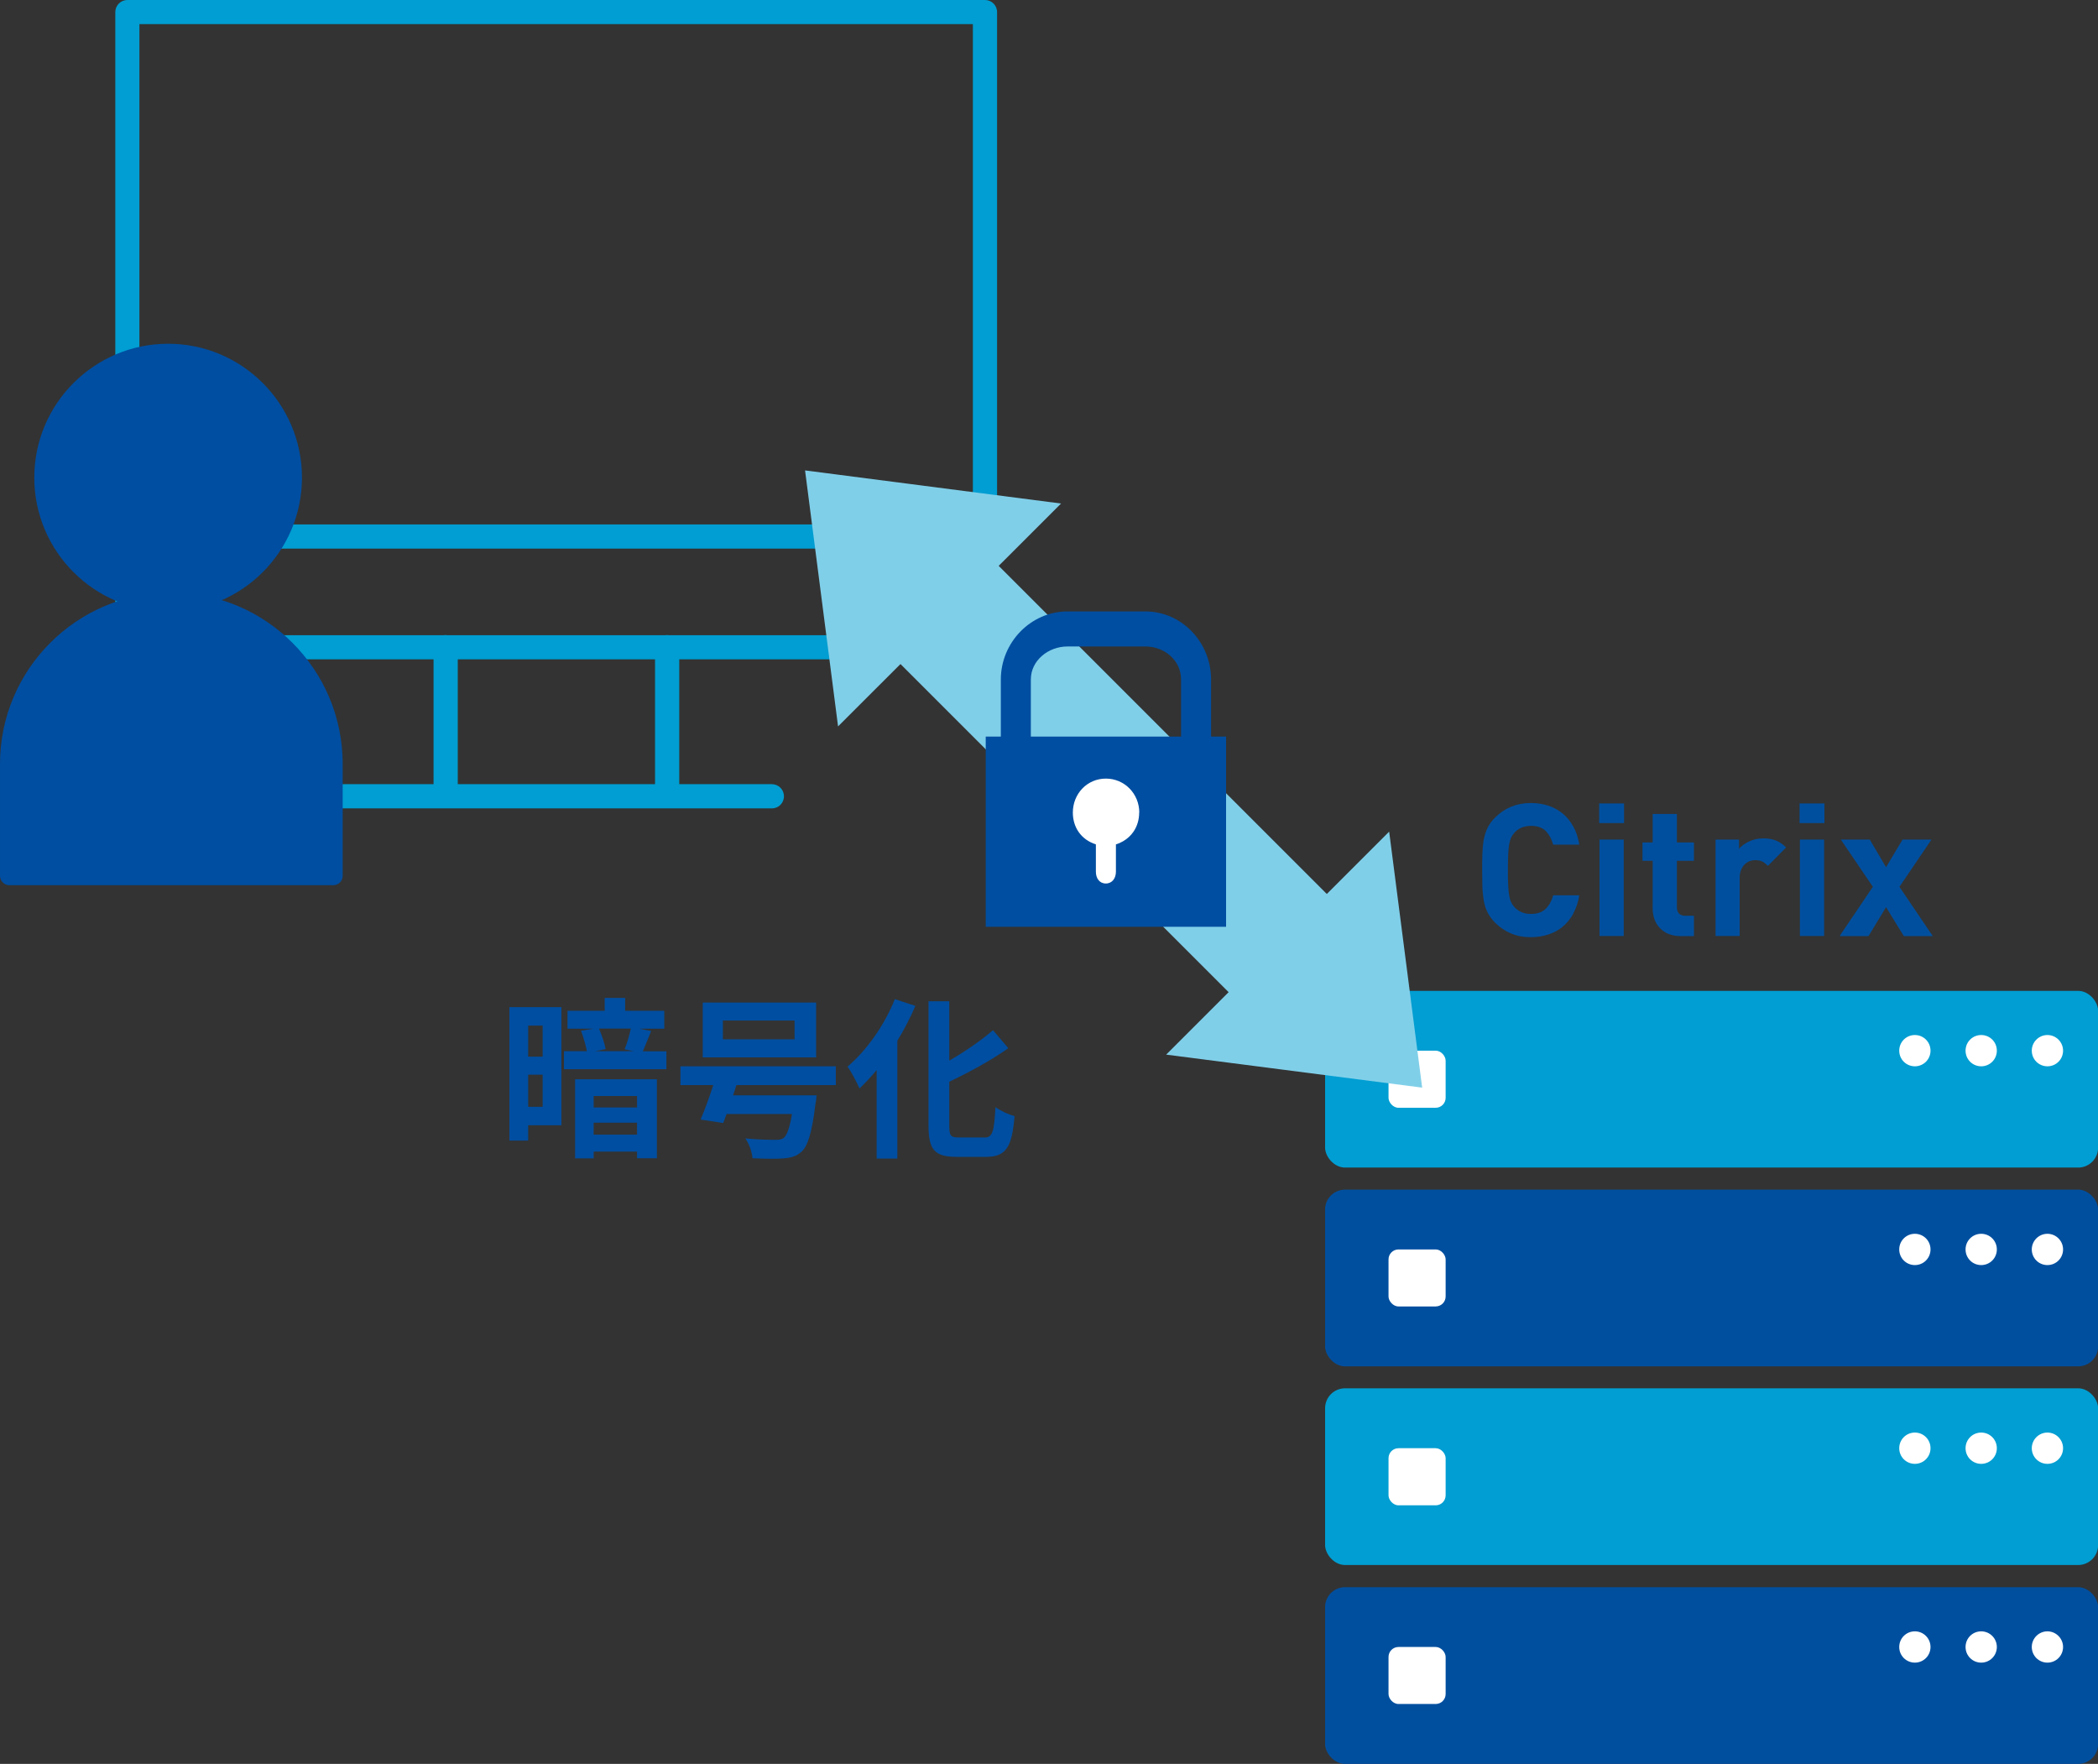 <?xml version="1.0" encoding="UTF-8"?>
<svg id="_レイヤー_2" data-name=" レイヤー 2" xmlns="http://www.w3.org/2000/svg" viewBox="0 0 195.79 164.61">
  <rect x="0" y="0" width="195.79" height="164.61" fill="#333333" stroke="none"/>
  <defs>
    <style>
      .cls-1 {
        fill: #004f9f;
      }

      .cls-2, .cls-3 {
        fill: #004ea1;
      }

      .cls-4 {
        fill: #fff;
      }

      .cls-5 {
        fill: #80cfe9;
      }

      .cls-6 {
        fill: #009ed2;
      }

      .cls-3 {
        stroke: #004ea1;
        stroke-linecap: round;
        stroke-linejoin: round;
        stroke-width: .36px;
      }
    </style>
  </defs>
  <g>
    <path class="cls-2" d="M52.39,105.01h-3.1v1.43h-1.75v-12.45h4.85v11.02Zm-3.1-9.3v2.9h1.35v-2.9h-1.35Zm1.35,7.58v-3h-1.35v3h1.35Zm11.55-5.19v1.68h-9.56v-1.68h2.14c-.1-.54-.32-1.31-.55-1.91l1.17-.19h-2.43v-1.67h3.47v-1.2h1.91v1.2h3.65v1.67h-2.37l1.15,.21c-.29,.7-.55,1.39-.78,1.9h2.2Zm-8.52,2.62h7.63v7.37h-1.85v-.62h-4.05v.63h-1.73v-7.39Zm1.73,1.56v1.07h4.05v-1.07h-4.05Zm4.05,3.61v-1.12h-4.05v1.12h4.05Zm-3.55-9.9c.26,.6,.52,1.39,.62,1.91l-.99,.2h3.6l-.84-.18c.23-.54,.45-1.34,.58-1.93h-2.97Z"/>
    <path class="cls-2" d="M68.72,101.26c-.1,.32-.19,.63-.31,.96h7.79s-.03,.54-.1,.79c-.32,2.66-.71,3.94-1.3,4.47-.5,.45-1.02,.58-1.78,.63-.62,.05-1.67,.03-2.8-.02-.03-.55-.29-1.31-.66-1.85,1.09,.11,2.27,.13,2.75,.13,.37,0,.6-.02,.81-.16,.31-.24,.57-.94,.79-2.25h-6.11c-.1,.31-.21,.58-.31,.84l-2.11-.32c.37-.86,.81-2.06,1.18-3.22h-3.06v-1.75h14.5v1.75h-9.3Zm7.44-2.58h-10.58v-5.12h10.58v5.12Zm-2.01-3.44h-6.69v1.75h6.69v-1.75Z"/>
    <path class="cls-2" d="M85.43,93.86c-.47,1.1-1.04,2.2-1.69,3.27v10.99h-1.93v-8.26c-.52,.63-1.07,1.21-1.6,1.72-.21-.49-.76-1.56-1.12-2.04,1.75-1.47,3.45-3.86,4.42-6.3l1.91,.63Zm6.43,12.3c.78,0,.91-.55,1.04-2.84,.45,.34,1.26,.71,1.78,.83-.23,2.79-.73,3.81-2.64,3.81h-2.77c-2.04,0-2.62-.65-2.62-2.93v-11.59h1.94v5.54c1.52-.88,3.01-1.91,4.08-2.84l1.43,1.68c-1.6,1.13-3.61,2.22-5.51,3.13v4.08c0,.96,.11,1.12,.89,1.12h2.38Z"/>
  </g>
  <g>
    <g>
      <path class="cls-1" d="M146.82,85.27c-.27,.48-.6,.89-1,1.22-.4,.33-.85,.57-1.36,.73-.51,.16-1.04,.24-1.61,.24-.68,0-1.29-.12-1.84-.35-.55-.23-1.04-.56-1.48-1-.31-.31-.55-.64-.72-.99-.17-.35-.29-.73-.35-1.13s-.11-.84-.12-1.3c-.01-.46-.02-.96-.02-1.49s0-1.03,.02-1.49,.05-.89,.12-1.3,.19-.78,.35-1.13c.17-.35,.41-.68,.72-.99,.44-.44,.93-.77,1.48-1,.55-.23,1.16-.35,1.84-.35,.58,0,1.12,.08,1.62,.24s.95,.41,1.35,.73,.73,.73,1,1.22c.27,.48,.46,1.05,.56,1.69h-2.44c-.13-.5-.35-.91-.67-1.25-.32-.33-.79-.5-1.4-.5-.33,0-.63,.06-.89,.17-.26,.12-.48,.27-.65,.47-.12,.13-.21,.27-.29,.42-.08,.16-.14,.36-.19,.61-.05,.25-.08,.58-.1,.97-.02,.39-.03,.88-.03,1.47s0,1.08,.03,1.47c.02,.39,.05,.71,.1,.97,.05,.25,.11,.46,.19,.61,.08,.16,.18,.3,.29,.42,.17,.2,.39,.35,.65,.47,.26,.12,.56,.17,.89,.17,.61,0,1.08-.17,1.4-.5s.55-.75,.67-1.24h2.44c-.1,.65-.29,1.21-.56,1.69Z"/>
      <path class="cls-1" d="M149.24,76.81v-1.83h2.32v1.83h-2.32Zm.03,10.54v-9h2.26v9h-2.26Z"/>
      <path class="cls-1" d="M156.86,87.36c-.46,0-.86-.08-1.19-.22s-.6-.35-.82-.59c-.21-.24-.37-.51-.47-.82s-.15-.62-.15-.94v-4.46h-.95v-1.71h.95v-2.66h2.26v2.66h1.59v1.71h-1.59v4.32c0,.54,.26,.81,.78,.81h.81v1.9h-1.23Z"/>
      <path class="cls-1" d="M165,80.81c-.17-.17-.35-.31-.52-.4-.17-.09-.4-.14-.67-.14-.17,0-.35,.03-.52,.09-.17,.06-.33,.17-.47,.3-.14,.14-.25,.31-.34,.52s-.13,.46-.13,.74v5.43h-2.25v-9h2.19v.86c.22-.26,.53-.49,.93-.68,.4-.19,.85-.29,1.33-.29,.44,0,.82,.06,1.16,.19,.33,.13,.66,.34,.97,.66l-1.69,1.71Z"/>
      <path class="cls-1" d="M167.94,76.81v-1.83h2.32v1.83h-2.32Zm.03,10.54v-9h2.26v9h-2.26Z"/>
      <path class="cls-1" d="M177.67,87.36l-1.66-2.7-1.64,2.7h-2.7l3.11-4.6-2.99-4.41h2.7l1.52,2.58,1.54-2.58h2.7l-2.99,4.41,3.11,4.6h-2.7Z"/>
    </g>
    <g>
      <g>
        <rect class="cls-6" x="123.66" y="92.47" width="72.14" height="16.49" rx="1.86" ry="1.86"/>
        <g>
          <path class="cls-4" d="M180.16,98.05c0,.81-.65,1.46-1.46,1.46s-1.46-.65-1.46-1.46,.65-1.46,1.46-1.46,1.46,.65,1.46,1.46Z"/>
          <path class="cls-4" d="M186.35,98.05c0,.81-.65,1.46-1.46,1.46s-1.46-.65-1.46-1.46,.65-1.46,1.46-1.46,1.46,.65,1.46,1.46Z"/>
          <path class="cls-4" d="M192.53,98.05c0,.81-.65,1.46-1.46,1.46s-1.46-.65-1.46-1.46,.66-1.46,1.46-1.46,1.46,.65,1.46,1.46Z"/>
        </g>
        <rect class="cls-4" x="129.58" y="98.05" width="5.33" height="5.33" rx=".93" ry=".93"/>
      </g>
      <g>
        <rect class="cls-1" x="123.66" y="111.02" width="72.14" height="16.49" rx="1.86" ry="1.86"/>
        <g>
          <path class="cls-4" d="M180.16,116.6c0,.81-.65,1.46-1.46,1.46s-1.46-.65-1.46-1.46,.65-1.46,1.46-1.46,1.46,.65,1.46,1.46Z"/>
          <path class="cls-4" d="M186.35,116.6c0,.81-.65,1.46-1.46,1.46s-1.46-.65-1.46-1.46,.65-1.46,1.46-1.46,1.46,.65,1.46,1.46Z"/>
          <path class="cls-4" d="M192.53,116.6c0,.81-.65,1.46-1.46,1.46s-1.46-.65-1.46-1.46,.66-1.46,1.46-1.46,1.46,.65,1.46,1.46Z"/>
        </g>
        <rect class="cls-4" x="129.58" y="116.6" width="5.33" height="5.32" rx=".93" ry=".93"/>
      </g>
      <g>
        <rect class="cls-6" x="123.66" y="129.56" width="72.14" height="16.49" rx="1.86" ry="1.86"/>
        <g>
          <path class="cls-4" d="M180.16,135.15c0,.81-.65,1.46-1.46,1.46s-1.46-.65-1.46-1.46,.65-1.46,1.46-1.46,1.46,.65,1.46,1.46Z"/>
          <path class="cls-4" d="M186.35,135.15c0,.81-.65,1.46-1.46,1.46s-1.46-.65-1.46-1.46,.65-1.46,1.46-1.46,1.46,.65,1.46,1.46Z"/>
          <path class="cls-4" d="M192.53,135.15c0,.81-.65,1.46-1.46,1.46s-1.46-.65-1.46-1.46,.66-1.46,1.46-1.46,1.46,.65,1.46,1.46Z"/>
        </g>
        <rect class="cls-4" x="129.58" y="135.15" width="5.33" height="5.33" rx=".93" ry=".93"/>
      </g>
      <g>
        <rect class="cls-1" x="123.66" y="148.12" width="72.14" height="16.49" rx="1.86" ry="1.86"/>
        <g>
          <path class="cls-4" d="M180.16,153.7c0,.81-.65,1.46-1.46,1.46s-1.46-.65-1.46-1.46,.65-1.46,1.46-1.46,1.46,.66,1.46,1.46Z"/>
          <path class="cls-4" d="M186.35,153.7c0,.81-.65,1.46-1.46,1.46s-1.46-.65-1.46-1.46,.65-1.46,1.46-1.46,1.46,.66,1.46,1.46Z"/>
          <path class="cls-4" d="M192.53,153.7c0,.81-.65,1.46-1.46,1.46s-1.46-.65-1.46-1.46,.66-1.46,1.46-1.46,1.46,.66,1.46,1.46Z"/>
        </g>
        <rect class="cls-4" x="129.58" y="153.7" width="5.33" height="5.32" rx=".93" ry=".93"/>
      </g>
    </g>
  </g>
  <g>
    <g>
      <path class="cls-6" d="M91.92,61.53H11.89c-.62,0-1.13-.5-1.13-1.13V1.13c0-.62,.5-1.13,1.13-1.13H91.92c.62,0,1.13,.5,1.13,1.13V60.41c0,.62-.5,1.13-1.13,1.13Zm-78.9-2.25H90.79V2.25H13.01V59.28Z"/>
      <path class="cls-6" d="M41.59,74.4c-.62,0-1.13-.5-1.13-1.13v-12.87c0-.62,.5-1.13,1.13-1.13s1.13,.5,1.13,1.13v12.87c0,.62-.5,1.13-1.13,1.13Z"/>
      <path class="cls-6" d="M62.26,74.4c-.62,0-1.13-.5-1.13-1.13v-12.87c0-.62,.5-1.13,1.13-1.13s1.13,.5,1.13,1.13v12.87c0,.62-.5,1.13-1.13,1.13Z"/>
      <path class="cls-6" d="M90.72,51.2H11.89c-.62,0-1.13-.5-1.13-1.13s.5-1.13,1.13-1.13H90.72c.62,0,1.13,.5,1.13,1.13s-.5,1.13-1.13,1.13Z"/>
      <path class="cls-6" d="M72.03,75.44H31.64c-.62,0-1.13-.5-1.13-1.13s.5-1.13,1.13-1.13h40.39c.62,0,1.13,.5,1.13,1.13s-.5,1.13-1.13,1.13Z"/>
    </g>
    <g>
      <path class="cls-3" d="M15.69,56.88c-6.79,0-12.31-5.52-12.31-12.31s5.52-12.31,12.31-12.31,12.31,5.52,12.31,12.31-5.52,12.31-12.31,12.31Z"/>
      <path class="cls-3" d="M31.09,82.43H.88c-.38,0-.7-.31-.7-.7v-10.44c0-8.71,7.09-15.81,15.81-15.81s15.81,7.09,15.81,15.81v10.44c0,.38-.31,.7-.7,.7Z"/>
    </g>
  </g>
  <g>
    <polygon class="cls-5" points="78.21 67.79 75.13 43.9 99.02 46.99 78.21 67.79"/>
    <polygon class="cls-5" points="129.64 77.61 132.72 101.5 108.83 98.42 129.64 77.61"/>
    <rect class="cls-5" x="97.45" y="46.65" width="12.96" height="52.11" transform="translate(-20.97 94.78) rotate(-45)"/>
  </g>
  <g>
    <path class="cls-2" d="M106.89,57.06h-7.27c-3.44,0-6.22,2.91-6.22,6.35v5.8h2.8v-5.8c0-1.78,1.64-3.08,3.42-3.08h7.27c1.78,0,3.33,1.3,3.33,3.08v5.8h2.8v-5.8c0-3.44-2.7-6.35-6.14-6.35Z"/>
    <rect class="cls-2" x="92" y="68.74" width="22.43" height="17.75" transform="translate(206.42 155.23) rotate(180)"/>
    <path class="cls-4" d="M106.32,75.83c0-1.75-1.37-3.17-3.12-3.17s-3.08,1.42-3.08,3.17c0,1.36,.75,2.52,2.15,2.97v2.55c0,.61,.33,1.1,.93,1.1s.94-.5,.94-1.1v-2.55c1.4-.45,2.17-1.61,2.17-2.97Z"/>
  </g>
</svg>